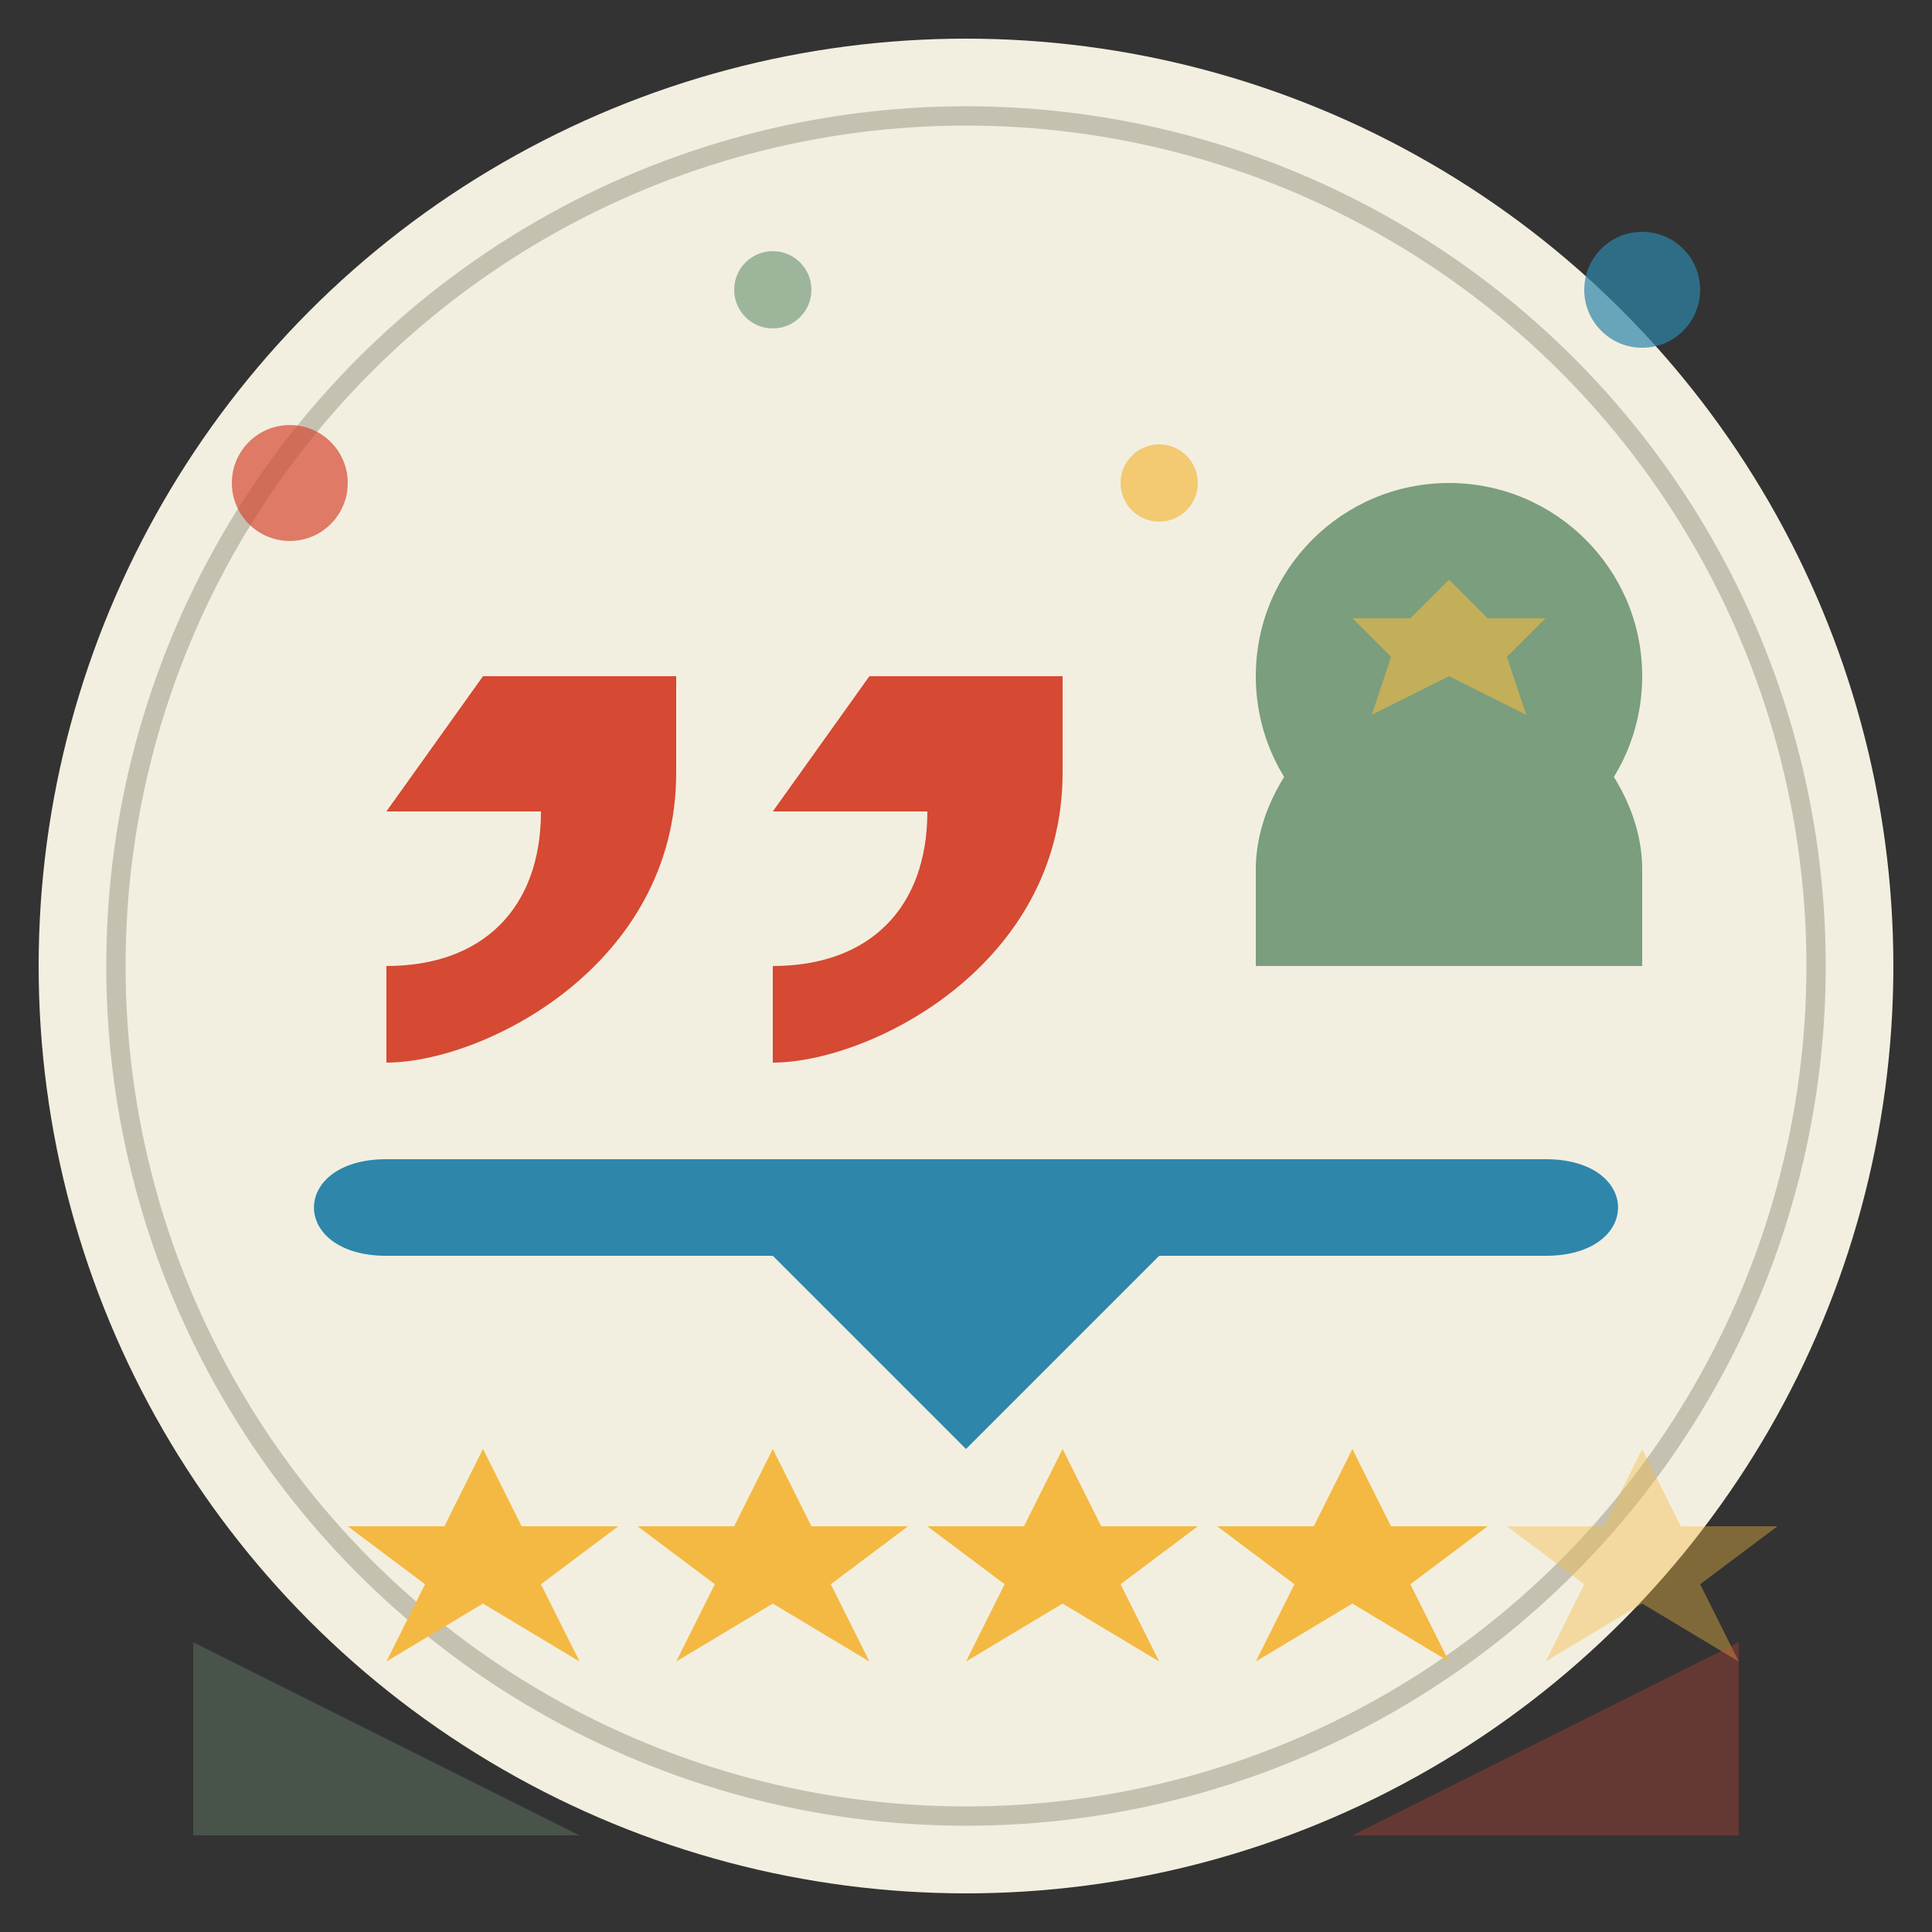 <svg xmlns="http://www.w3.org/2000/svg" viewBox="0 0 100 100">
  <rect x="0" y="0" width="100" height="100" fill="#333333" stroke="none"/>
  <style>
    .primary { fill: #D64933; }
    .secondary { fill: #2E86AB; }
    .tertiary { fill: #7A9E7E; }
    .accent { fill: #F4B942; }
    .dark { fill: #2A1A1F; }
    .light { fill: #F3EFE0; }
  </style>
  
  <!-- Background circle -->
  <circle class="light" cx="50" cy="50" r="48" />
  <circle class="light" cx="50" cy="50" r="44" stroke="#C4C1B1" stroke-width="1" fill="none" />
  
  <!-- Left quote mark -->
  <path class="primary" d="M25,35 L35,35 L35,40 C35,50 25,55 20,55 L20,50 C25,50 28,47 28,42 L20,42 Z" />
  
  <!-- Right quote mark -->
  <path class="primary" d="M45,35 L55,35 L55,40 C55,50 45,55 40,55 L40,50 C45,50 48,47 48,42 L40,42 Z" />
  
  <!-- Speech bubble -->
  <path class="secondary" d="M20,60 L80,60 C85,60 85,65 80,65 L60,65 L50,75 L40,65 L20,65 C15,65 15,60 20,60 Z" />
  
  <!-- Star ratings -->
  <path class="accent" d="M25,75 L27,79 L32,79 L28,82 L30,86 L25,83 L20,86 L22,82 L18,79 L23,79 Z" />
  <path class="accent" d="M40,75 L42,79 L47,79 L43,82 L45,86 L40,83 L35,86 L37,82 L33,79 L38,79 Z" />
  <path class="accent" d="M55,75 L57,79 L62,79 L58,82 L60,86 L55,83 L50,86 L52,82 L48,79 L53,79 Z" />
  <path class="accent" d="M70,75 L72,79 L77,79 L73,82 L75,86 L70,83 L65,86 L67,82 L63,79 L68,79 Z" />
  <path class="accent" opacity="0.4" d="M85,75 L87,79 L92,79 L88,82 L90,86 L85,83 L80,86 L82,82 L78,79 L83,79 Z" />
  
  <!-- Stylized person silhouette -->
  <circle class="tertiary" cx="75" cy="35" r="10" />
  <path class="tertiary" d="M65,50 L85,50 L85,45 C85,40 80,35 75,35 C70,35 65,40 65,45 Z" />
  <path class="accent" d="M75,30 L77,32 L80,32 L78,34 L79,37 L75,35 L71,37 L72,34 L70,32 L73,32 Z" opacity="0.6" />
  
  <!-- Decorative retro elements -->
  <circle class="primary" cx="15" cy="25" r="3" opacity="0.7" />
  <circle class="secondary" cx="85" cy="15" r="3" opacity="0.7" />
  <circle class="tertiary" cx="40" cy="15" r="2" opacity="0.7" />
  <circle class="accent" cx="60" cy="25" r="2" opacity="0.7" />
  
  <!-- Retro geometric element -->
  <path class="tertiary" opacity="0.3" d="M10,85 L30,95 L10,95 Z" />
  <path class="primary" opacity="0.3" d="M90,85 L70,95 L90,95 Z" />
</svg>
